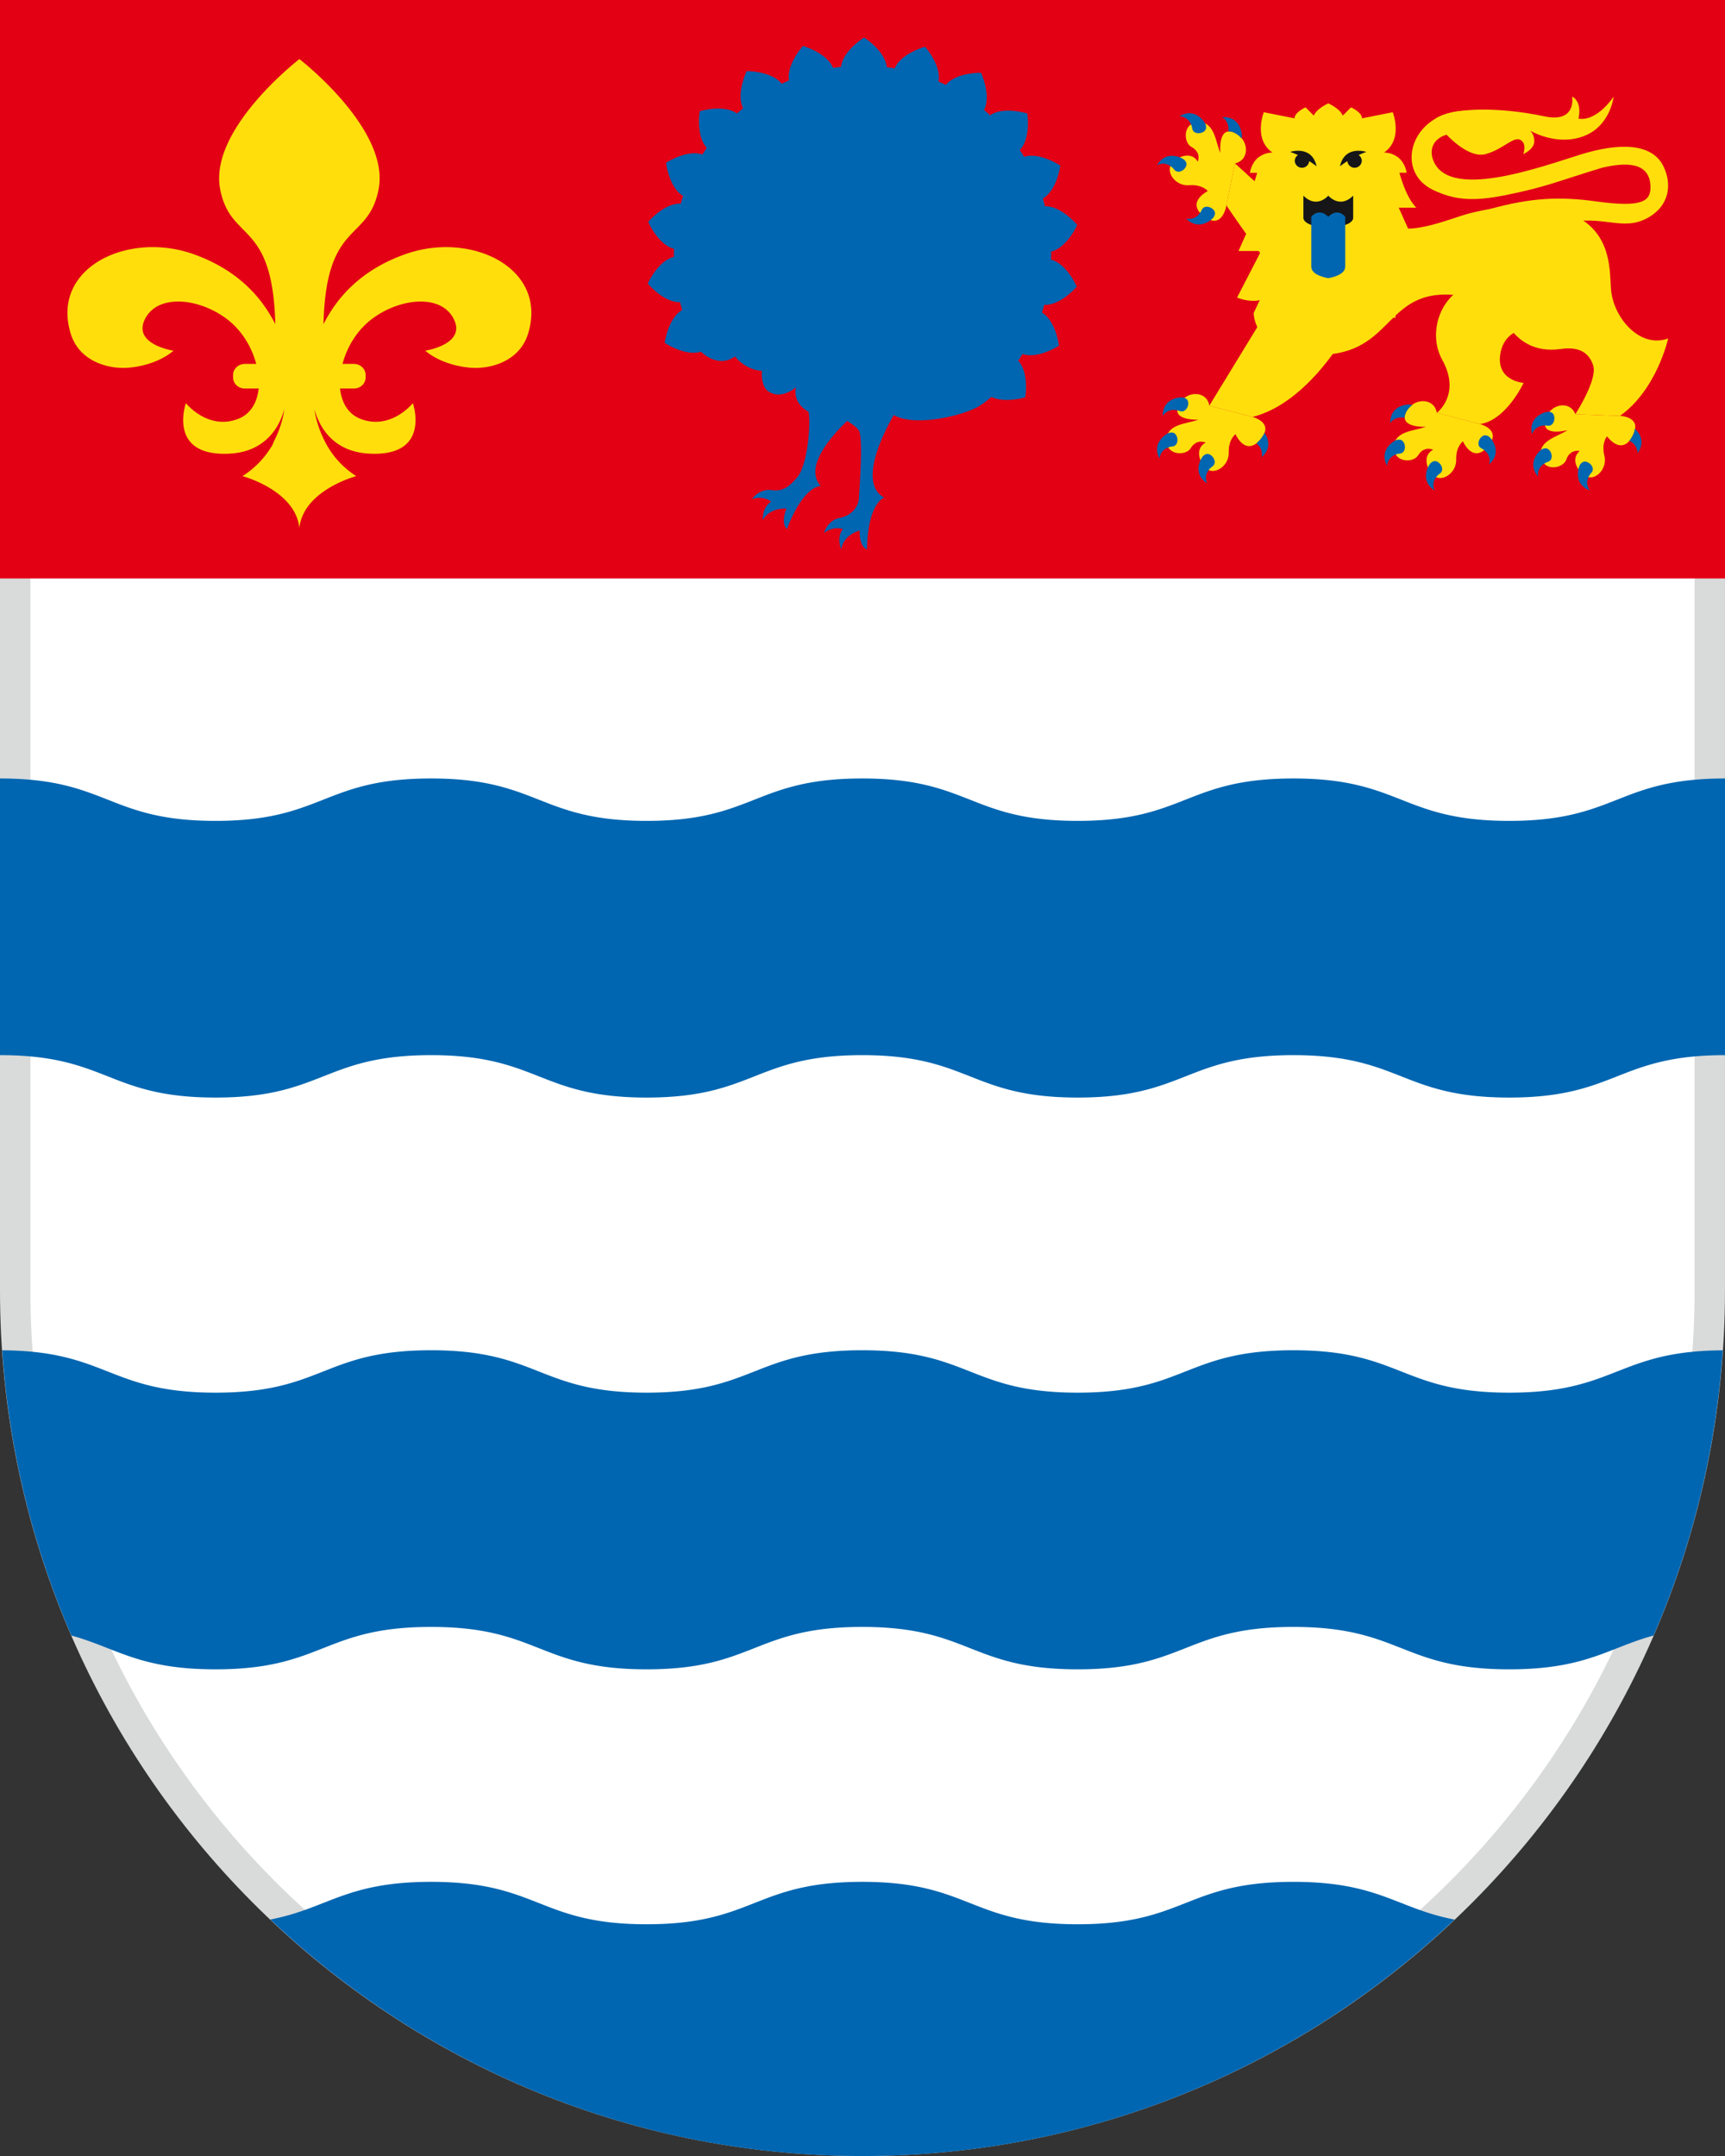 <svg version="1.1" id="Ebene_1" xmlns="http://www.w3.org/2000/svg" x="0" y="0" viewBox="0 0 56.693 70.866" style="enable-background:new 0 0 56.693 70.866" xml:space="preserve"><rect x="0" y="0" width="56.693" height="70.866" fill="#333333" stroke="none"/><style>.st3{fill:#0066b1}.st4{fill:#ffde0c}</style><path d="M28.346 70.366C12.992 70.366.5 57.83.5 42.421V.5h55.692v41.921c0 15.409-12.492 27.945-27.846 27.945z" style="fill:#fff"/><path d="M55.693 1v41.421c0 15.133-12.268 27.445-27.346 27.445S1 57.554 1 42.421V1h54.693m1-1H0v42.421c0 15.71 12.691 28.445 28.346 28.445s28.346-12.735 28.346-28.445V0h.001z" style="fill:#d9dada"/><path style="fill:#e30015" d="M0 0h56.693v19.014H0z"/><path class="st3" d="M42.507 25.588c-3.544 0-3.544 1.394-7.088 1.394-3.541 0-3.541-1.394-7.082-1.394-3.543 0-3.543 1.394-7.086 1.394-3.542 0-3.542-1.394-7.084-1.394s-3.542 1.394-7.084 1.394S3.542 25.588 0 25.588v9.094c3.542 0 3.542 1.394 7.084 1.394s3.542-1.394 7.084-1.394 3.542 1.394 7.084 1.394c3.543 0 3.543-1.394 7.086-1.394 3.541 0 3.541 1.394 7.082 1.394 3.544 0 3.544-1.394 7.088-1.394 3.546 0 3.546 1.394 7.093 1.394 3.546 0 3.546-1.394 7.093-1.394v-9.094c-3.547 0-3.547 1.394-7.093 1.394-3.548 0-3.548-1.394-7.094-1.394zM49.6 45.776c-3.547 0-3.547-1.394-7.093-1.394-3.544 0-3.544 1.394-7.088 1.394-3.541 0-3.541-1.394-7.082-1.394-3.543 0-3.543 1.394-7.086 1.394-3.542 0-3.542-1.394-7.084-1.394s-3.542 1.394-7.084 1.394c-3.515 0-3.546-1.372-7.009-1.392a28.374 28.374 0 0 0 2.272 9.375c1.485.407 2.217 1.111 4.737 1.111 3.542 0 3.542-1.394 7.084-1.394s3.542 1.394 7.084 1.394c3.543 0 3.543-1.394 7.086-1.394 3.541 0 3.541 1.394 7.082 1.394 3.544 0 3.544-1.394 7.088-1.394 3.546 0 3.546 1.394 7.093 1.394 2.525 0 3.257-.705 4.746-1.112a28.35 28.35 0 0 0 2.272-9.374c-3.468.02-3.498 1.392-7.018 1.392zM35.419 63.249c-3.541 0-3.541-1.394-7.082-1.394-3.543 0-3.543 1.394-7.086 1.394-3.542 0-3.542-1.394-7.084-1.394-2.809 0-3.395.875-5.282 1.238 5.078 4.815 11.923 7.774 19.461 7.774 7.537 0 14.382-2.957 19.459-7.772-1.897-.362-2.481-1.24-5.298-1.24-3.544 0-3.544 1.394-7.088 1.394z"/><path class="st4" d="M13.355 8.343c-1.293.449-2.052 1.2-2.507 1.93a4.292 4.292 0 0 0-.217.383v-.001c.086-3.447 1.471-2.672 1.812-4.435.382-1.976-2.603-4.278-2.603-4.278S6.854 4.243 7.236 6.219c.341 1.762 1.726.987 1.812 4.435v.001a4.292 4.292 0 0 0-.217-.383c-.455-.73-1.214-1.48-2.507-1.93-2.137-.742-4.662.465-4 2.625.287.937 1.28 1.177 1.916 1.118.98-.092 1.46-.558 1.46-.558s-1.36-.205-.933-1.044a.976.976 0 0 1 .474-.45c.202-.092.44-.13.693-.12.506.02 1.071.231 1.522.573.498.377.82.928.965 1.476h-.372c-.214 0-.388.161-.388.361v.087c0 .199.173.361.388.361H8.501c-.048.457-.262.835-.666.994a1.434 1.434 0 0 1-.362.091c-.463.052-.842-.153-1.082-.338-.18-.139-.282-.266-.282-.266s-.618 1.753 1.413 1.66c.491-.022.853-.169 1.128-.379.371-.282.582-.682.696-1.083-.052.362-.166.7-.324 1.018-.033.067-.055.139-.093.204-.005.009-.014.017-.02.026a2.967 2.967 0 0 1-.94.952l.075.022c.334.105 1.678.593 1.795 1.68.117-1.088 1.46-1.575 1.794-1.68.047-.015.075-.022.075-.022-.53-.343-.87-.78-1.093-1.269a3.432 3.432 0 0 1-.284-.931c.115.401.325.801.696 1.083.276.21.638.356 1.128.379 2.031.093 1.413-1.66 1.413-1.66s-.102.128-.282.266c-.24.185-.619.389-1.082.338a1.424 1.424 0 0 1-.362-.091c-.404-.159-.618-.537-.666-.994H11.629c.214 0 .387-.161.387-.361v-.087c0-.199-.173-.361-.387-.361h-.372c.145-.548.467-1.099.965-1.476.451-.342 1.016-.552 1.522-.573.126-.005.25.002.366.021.349.059.641.233.801.548.427.839-.933 1.044-.933 1.044s.481.466 1.462.559c.635.06 1.628-.181 1.916-1.118.661-2.159-1.865-3.367-4.001-2.624z"/><g><path class="st4" d="M51.522 6.987s-1.122-.508-3.218.024c-.67.17-2.342.934-2.769.172l-2.834-.097-1.498 3.203s-.019 1.353 2.056 1.376c2.691.03 2.157-2.377 4.89-1.927l2.935.024.438-2.775zM40.293 6.813s-.129.643-.599.379c-.47-.265-.514-.62 0-.913 0 0-.18-.225-.613-.19s-.753-.401-.596-.667.662-.482.88-.109c0 0 .134-.302-.213-.487-.26-.139-.29-.8.241-.809s.557.653.715 1.014c0 0-.091-.882.429-.681s.56.909.051 1.02l-.295 1.443z"/><path class="st3" d="M39.185 4.229c.031.168.245.184.374.099.151-.099.045-.278.045-.278s-.306-.544-.844-.23c-.001 0 .349-.012.425.409zM38.877 5.221s-.531-.327-.85.209c0 0 .3-.18.57.15.109.132.303.042.375-.095.085-.16-.095-.264-.095-.264zM39.497 6.897c-.182.387-.516.286-.516.286.44.442.874-.006.874-.006s.149-.145.028-.28c-.102-.115-.313-.155-.386 0zM40.17 3.852s.249.135.199.468a.365.365 0 0 1 .168.028.642.642 0 0 1 .262.201c.019-.054.015-.106.015-.106s-.021-.624-.644-.591z"/><path class="st4" d="m40.588 5.369-.283 1.381a40.99 40.99 0 0 0 3.098 4.03l.847-2.063-3.662-3.348zM43.267 3.889s-.161.36-.36.36-.36-.161-.36-.36c0-.199.36-.36.36-.36l.36.36zM44.762 3.889c0 .199-.161.36-.36.36s-.36-.36-.36-.36l.36-.36s.36.161.36.36z"/><path class="st4" d="M44.146 3.889a.491.491 0 0 1-.982 0c0-.271.491-.491.491-.491s.491.219.491.491z"/><path class="st4" d="M45.863 8.249h.743l-.636-1.423h.578c-.048-.046-.087-.103-.129-.156-.201-.281-.343-.693-.426-.991h.238a.935.935 0 0 0-.062-.207l-.006-.021c-.006-.014-.015-.024-.021-.037a.814.814 0 0 0-.051-.088c-.011-.017-.023-.032-.035-.047a.578.578 0 0 0-.063-.067c-.012-.011-.023-.023-.035-.032l-.017-.015c-.009-.007-.019-.01-.028-.016a.669.669 0 0 0-.112-.064l-.035-.016a.745.745 0 0 0-.127-.038l-.024-.004a.833.833 0 0 0-.078-.01l-.02-.001-.03-.001c.639-.44.286-1.326.286-1.326l-1.011.201-1.107-.168h-.001l-1.107.168-1.011-.201s-.354.886.285 1.326l-.03.001-.02.001a.758.758 0 0 0-.229.052l-.035.016a.759.759 0 0 0-.112.064c-.01.006-.019.009-.028.016-.006.004-.011.011-.016.015a.672.672 0 0 0-.184.236c-.007.013-.015.023-.021.037-.003.006-.004.015-.006.021a.993.993 0 0 0-.061.207h.238c-.083.298-.225.71-.426.991-.043.053-.082.11-.13.155h.579l-.636 1.423h.743l-.79 1.531s.043.019.114.04a1.4 1.4 0 0 0 .443.067.63.63 0 0 0 .475-.201l-.251.752s.05.005.129.006c.238.004.738-.023.941-.315l-.164.738a1.968 1.968 0 0 0 .677.017c.216-.034.447-.114.635-.285.189.171.42.252.636.285a1.963 1.963 0 0 0 .677-.017l-.164-.738c.203.292.703.319.941.315.079-.001.129-.006.129-.006l-.251-.752a.553.553 0 0 0 .103.092.679.679 0 0 0 .371.108 1.4 1.4 0 0 0 .443-.067c.07-.021.114-.04.114-.04l-.792-1.531z"/><path d="M44.473 6.431v.743s-.007.289-.818.289c-.811 0-.818-.289-.818-.289v-.743c.445.444.818 0 .818 0s.373.444.818 0zm-1.203-.965c-.157-.709-.868-.473-.868-.473.09.03.174.067.255.104a.232.232 0 0 0-.104.191.237.237 0 0 0 .473.008c.151.095.244.17.244.17zm1.013-.17a.237.237 0 0 0 .473-.008.233.233 0 0 0-.104-.191 2.34 2.34 0 0 1 .255-.104s-.711-.236-.868.473c-.001 0 .093-.075.244-.17z" style="fill:#161618"/><path class="st3" d="M43.654 7.125c-.319-.318-.558 0-.558 0v1.641c0 .299.558.376.558.376s.558-.077.558-.376V7.125s-.238-.318-.558 0z"/><g><path class="st4" d="M41.166 13.704s.634.162.346.616c-.288.454-.644.48-.908-.048 0 0-.233.168-.221.6.012.433-.438.729-.695.559s-.445-.684-.063-.881c0 0-.293-.149-.495.186-.152.251-.811.247-.793-.282.018-.529.679-.52 1.046-.66 0 0-.883.045-.655-.462s.934-.51 1.018.002l1.42.37z"/><path class="st4" d="m41.839 9.905-2.095 3.43 1.421.369c1.852-.463 3.124-2.82 3.124-2.82l-2.45-.979z"/><g><path class="st3" d="M38.835 13.062s-.622-.01-.621.611c0 0 .164-.307.565-.161.16.058.281-.118.273-.272-.01-.181-.217-.178-.217-.178zM38.381 14.247s-.557.276-.272.828c0 0 .006-.348.429-.402.169-.022.196-.234.118-.367-.091-.156-.275-.059-.275-.059zM39.776 14.949c-.155-.092-.268.082-.268.082s-.354.512.164.856c0 0-.164-.308.179-.56.137-.101.058-.3-.075-.378zM41.554 14.222c-.012.032-.02.063-.043.098a.957.957 0 0 1-.219.251c.249.199.173.458.173.458.362-.324.185-.67.089-.807z"/></g></g><g><path class="st4" d="M53.242 13.669c1.214-.862 1.583-2.544 1.583-2.544-.931.342-1.798-.684-1.876-1.596-.061-.715.076-2.273-1.95-2.692-.402-.083-1.921 1.473-1.926 2.153-.006.756.418 2.739 2.228 2.48.709-.101.958.224 1.061.546.148.466-.587 1.597-.587 1.597l1.467.056z"/></g><g><path class="st4" d="M53.242 13.669s.654.022.47.527-.526.607-.897.148c0 0-.192.214-.087.633.105.42-.271.806-.559.695-.288-.111-.581-.573-.251-.847 0 0-.318-.082-.444.288-.094.278-.74.415-.835-.106s.552-.653.88-.868c0 0-.853.233-.739-.311.114-.543.803-.698.995-.216l1.467.057z"/><path class="st3" d="M50.826 13.541s-.609.123-.476.73c0 0 .095-.335.517-.279.168.023.249-.176.208-.324-.047-.174-.249-.127-.249-.127zM50.637 14.796s-.485.389-.089.867c0 0-.069-.342.332-.485.16-.057.141-.27.037-.383-.121-.133-.28.001-.28.001zM52.15 15.183c-.171-.057-.244.137-.244.137s-.236.576.343.801c0 0-.226-.265.055-.585.113-.128-.008-.306-.154-.353zM53.731 14.091c-.005.034-.006.066-.021.105a.95.95 0 0 1-.16.292c.286.141.267.41.267.41.285-.393.037-.693-.086-.807z"/></g><g><path class="st4" d="M51.473 10.906s-1.885-.606-2.152.664c-.2.951.752 1.016.752 1.016s-.567 1.225-1.431 1.353l-1.421-.369s.811-.599.178-1.744c-.505-.913-.036-2.231 1.029-2.494-.001-.001 2.066-.342 3.045 1.574z"/><path class="st4" d="M48.641 13.938s.634.162.346.616c-.288.454-.644.48-.908-.048 0 0-.233.168-.221.6.012.433-.438.729-.695.559-.257-.17-.445-.684-.063-.881 0 0-.293-.149-.495.186-.152.251-.811.247-.793-.282.018-.529.679-.52 1.046-.66 0 0-.883.045-.655-.462.227-.506.934-.51 1.018.002l1.42.37z"/><path class="st3" d="M45.857 14.481s-.557.276-.272.828c0 0 .006-.348.429-.402.169-.022.195-.234.118-.367-.092-.156-.275-.059-.275-.059zM47.252 15.183c-.155-.092-.268.082-.268.082s-.354.512.164.856c0 0-.164-.308.179-.56.137-.101.057-.3-.075-.378zM48.981 14.392s-.137-.156-.277-.042c-.12.096-.17.304-.02.384.376.201.258.529.258.529.462-.415.039-.871.039-.871zM45.689 13.907s.147-.24.476-.174a.378.378 0 0 1 .037-.166.634.634 0 0 1 .213-.25c-.053-.022-.105-.022-.105-.022s-.621-.009-.621.612z"/></g><path class="st4" d="M47.521 4.404s.731.818 1.304.662c.573-.157.92-.595 1.146-.467.226.128.091.467.091.467s.347-.152.362-.401c.015-.249-.14-.375-.14-.375s.841.518 1.742.194c.902-.324 1.008-1.31 1.008-1.31s-.537.829-1.158.726c0 0 .146-.535-.207-.726 0 0 .158.877-.908.651-1.495-.317-3.011-.296-3.566.066l.326.513z"/><path class="st4" d="M48.969 6.87c1.345-.374 2.312-.414 3.48-.251 1.508.21 1.802.002 1.795-.475-.013-.873-.898-.793-1.593-.63-1.538.468-1.802.622-3.165.899-1.113.226-1.715.149-2.385-.169-1.225-.582-.792-2.351.771-2.581 1.087-.16 1.07.65-.116.734-.397.008-.808.291-.681.785.417 1.479 3.603.288 4.899-.111 1.179-.363 2.311-.4 2.698.4.285.589.196 1.294-.517 1.689-.844.467-1.463-.123-2.774.18l-2.412-.47z"/></g><g><path class="st3" d="M32.471 12.984c.445.313 1.224.075 1.224.075s.136-.801-.231-1.203c.05-.073.097-.147.144-.221.515.174 1.195-.273 1.195-.273s-.095-.807-.56-1.089a7.36 7.36 0 0 0 .076-.253c.543.022 1.069-.598 1.069-.598s-.32-.749-.846-.888c.002-.059.005-.117.005-.176l-.002-.087c.528-.131.859-.876.859-.876s-.516-.627-1.059-.614a5.328 5.328 0 0 0-.072-.255c.468-.276.575-1.081.575-1.081s-.672-.456-1.19-.29a6.464 6.464 0 0 0-.142-.223c.372-.396.248-1.2.248-1.2s-.774-.249-1.224.057a8.206 8.206 0 0 0-.198-.174c.246-.485-.1-1.222-.1-1.222s-.812-.02-1.158.399a5.215 5.215 0 0 0-.24-.111c.099-.535-.44-1.143-.44-1.143s-.786.209-.999.71a5.46 5.46 0 0 0-.261-.039c-.055-.542-.744-.974-.744-.974s-.695.423-.758.963c-.088.01-.175.021-.262.035-.209-.503-.99-.723-.99-.723s-.546.599-.457 1.135a5.22 5.22 0 0 0-.241.109c-.34-.424-1.152-.415-1.152-.415s-.356.731-.118 1.22a5.483 5.483 0 0 0-.2.172c-.445-.313-1.224-.075-1.224-.075s-.136.801.231 1.203c-.05.073-.097.147-.144.221-.515-.175-1.195.272-1.195.272s.095.807.56 1.089a7.36 7.36 0 0 0-.076.253c-.543-.022-1.069.598-1.069.598s.32.749.846.888c-.002.059-.004.117-.004.176l.002.087c-.528.131-.859.876-.859.876s.516.627 1.059.614c.022.086.046.17.072.254-.468.276-.575 1.081-.575 1.081s.672.456 1.19.29c0 0 .551.568 1.119.158 0 0 .726.978 1.861.126l6.455 1.142z"/><path class="st3" d="M32.516 12.632c.126-.016.189-.3.189-.3-.126.11-.442.016-.442.016.221-.063.174-.426.174-.426-.142.142-.426.047-.426.047.189-.032.142-.331.142-.331s-.599.095-1.025-.237c-.426-.331-.868-.268-.868-.268-1.467-1.01-3.029.237-3.013-.836.016-1.073.785-1.345.872-1.972.087-.627-.135-1.104-.398-1.337a.658.658 0 0 0-.828 0c-.284.225-.441.473-.441.473s-.6.426-.458.473c.142.047.769-.106.769-.106.095.106.319 0 .319 0 .118.402.071 1.065-.426 1.491-.497.426-.946 1.562-.946 1.562-.639.379-.891 1.704-.45 1.988.442.284.899-.142.899-.142-.11.568.41.801.41.801.084.256 0 1.754-.385 2.181-.174.194-.392.463-.81.401-.418-.062-.658.292-.658.292.385-.126.629.087.629.087-.307.191-.276.613-.276.613.232-.436.778-.383.778-.383-.199.519.016.668.016.668.552-1.444 1.11-1.412 1.11-1.412-.56-.616.339-1.632.868-2.139.127.075.286.183.376.299.166.213.024 1.976.012 2.236s-.213.568-.627.651c-.414.083-.521.497-.521.497.319-.248.621-.13.621-.13-.225.284-.053.67-.053.67.071-.489.603-.623.603-.623-.012.556.24.623.24.623.032-1.546.568-1.704.568-1.704-1.01-.536.315-2.713.315-2.713.694.41 2.35.008 2.839-.315.603-.398.751-.741.751-.741l-.449.046z"/></g></svg>